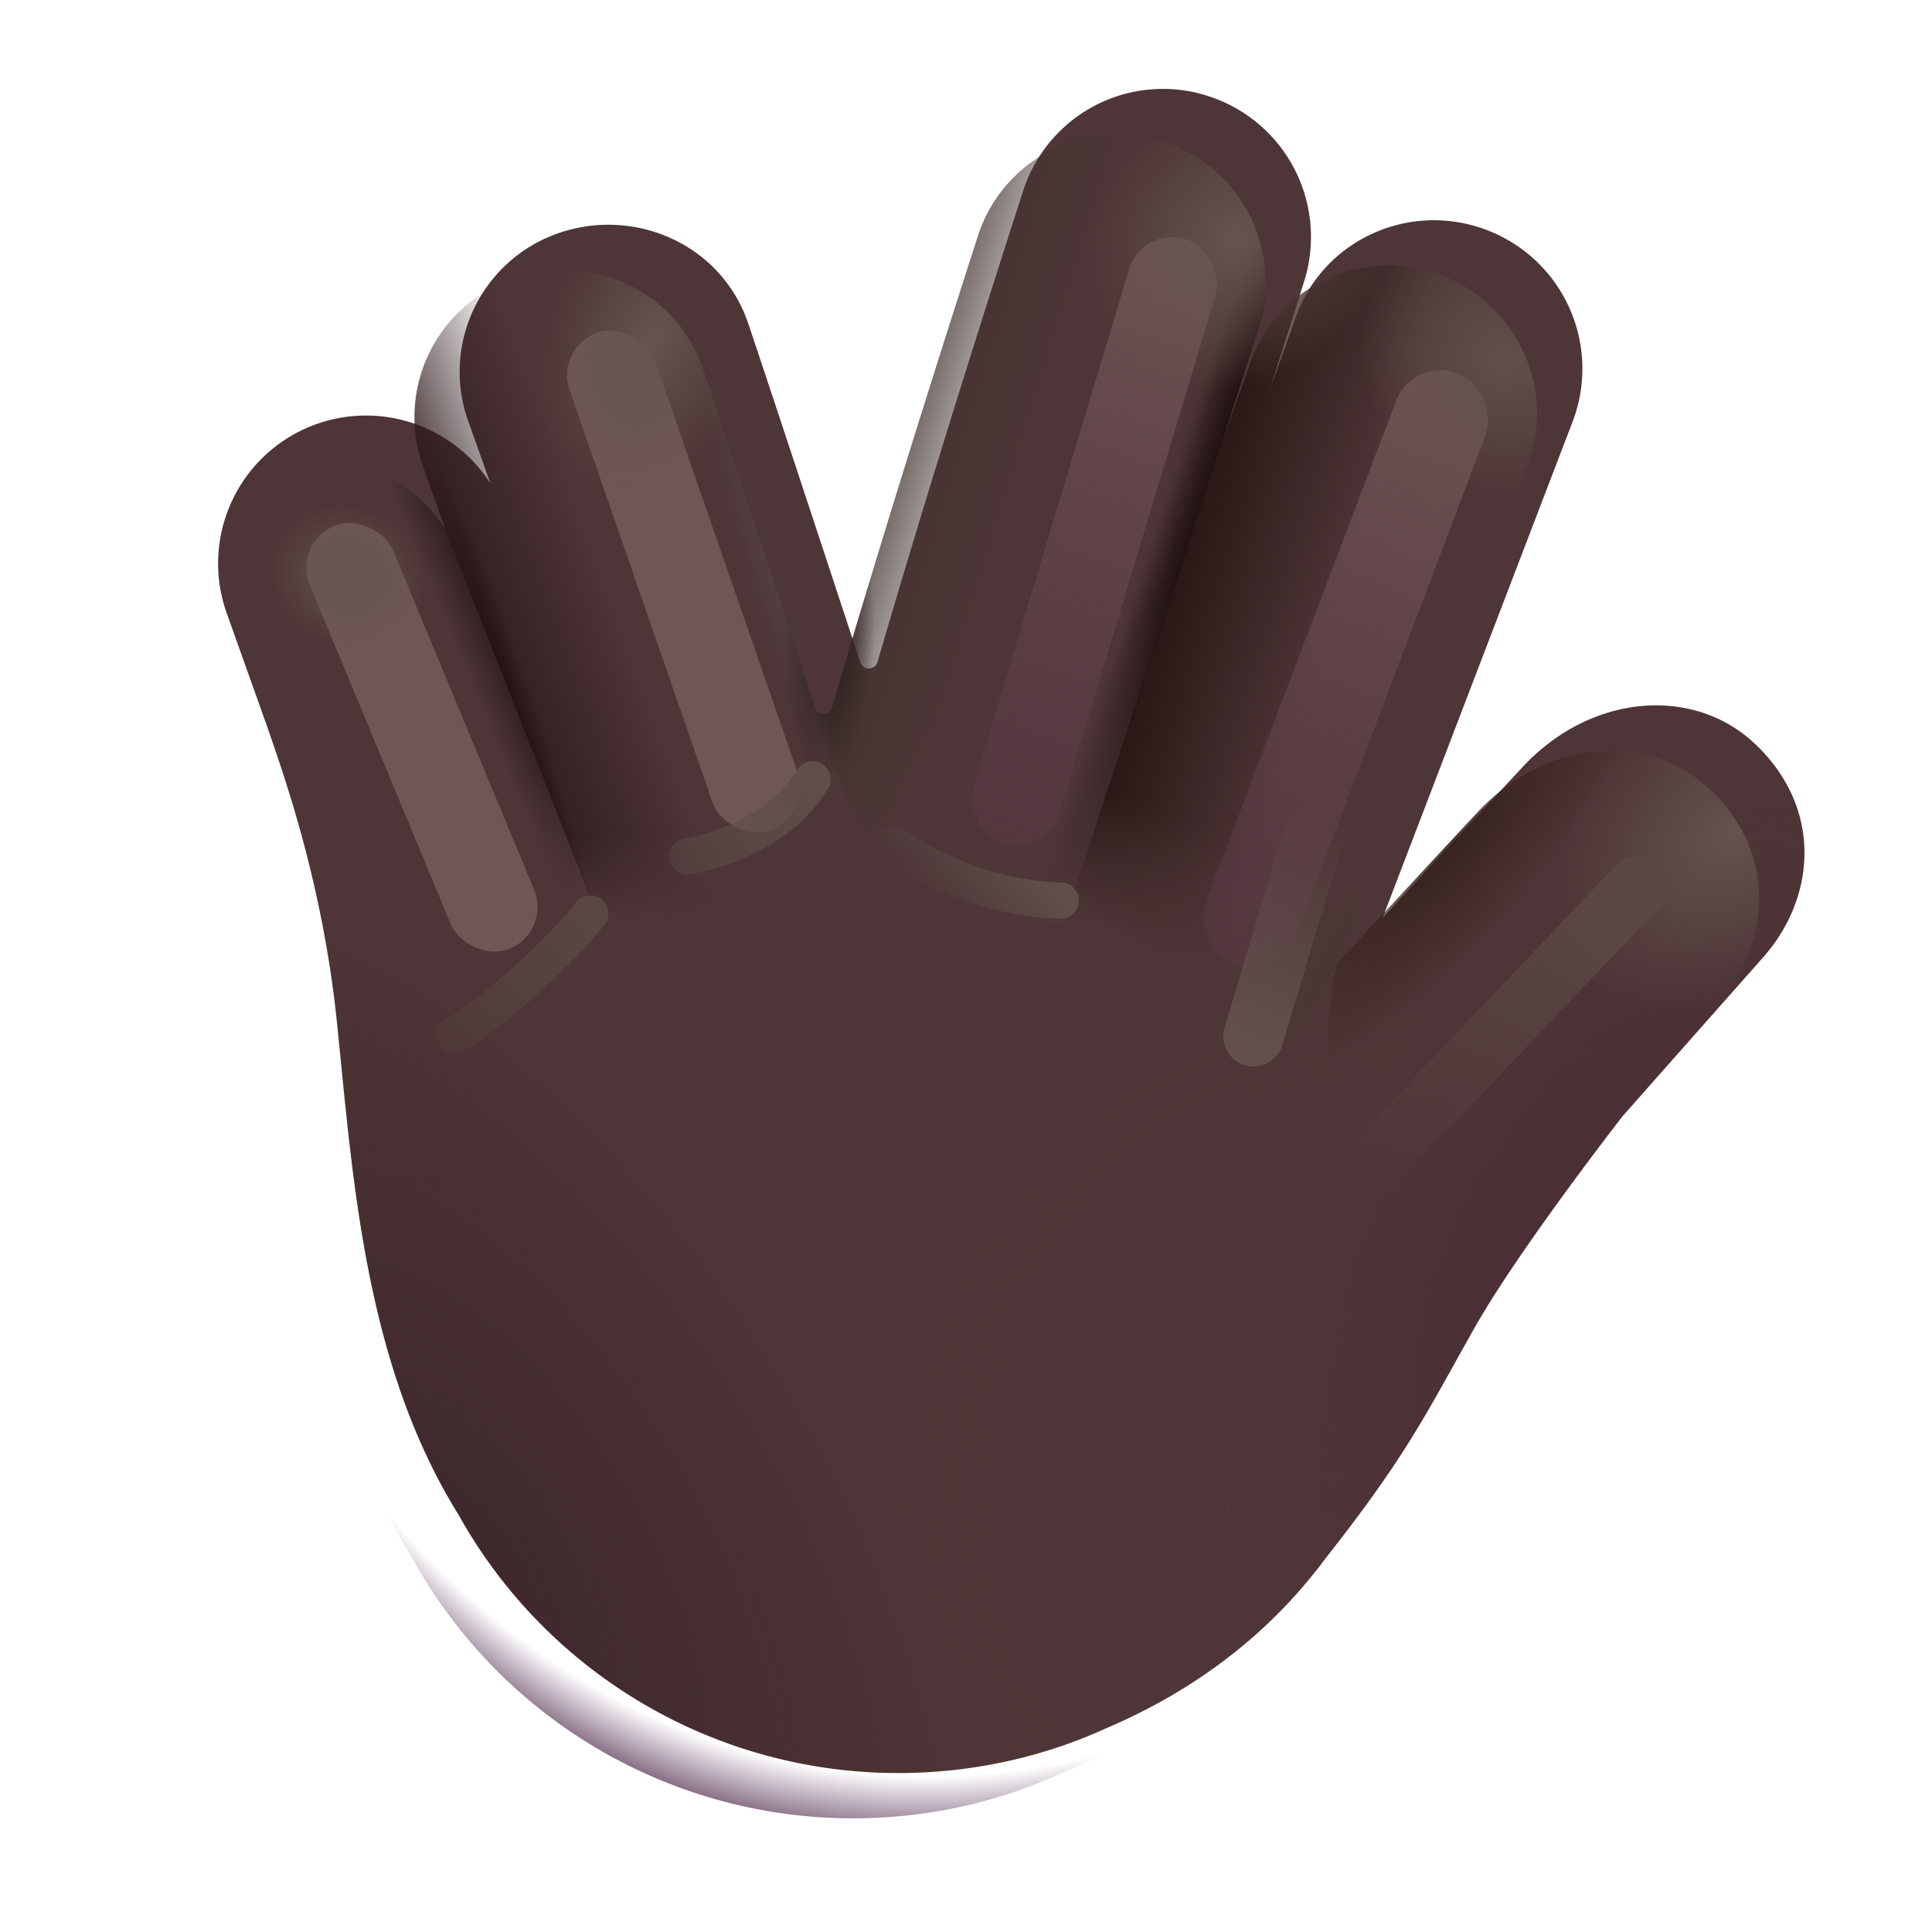 <svg xmlns="http://www.w3.org/2000/svg" fill="none" viewBox="0 0 32 32"><g filter="url(#svg-752dd313-138a-4859-8abc-4f7eedd4b3bd-a)"><path fill="#4E3537" d="M20.85 5.413a2.45 2.45 0 0 0-1.587-3.071A2.43 2.43 0 0 0 16.2 3.9c-.65 2.013-1.61 5.042-2.415 7.812-.041.142-.24.147-.287.006-.6-1.825-1.558-4.734-1.856-5.613-.445-1.312-1.887-1.94-3.165-1.485a2.43 2.43 0 0 0-1.473 3.103l.369 1.034a2.45 2.45 0 0 0-4.37 2.143l.679 1.904c.236.696.905 2.518 1.148 4.869l.065.645c.244 2.454.52 5.22 1.953 7.523a8.33 8.33 0 0 0 7.28 4.276c1.241 0 2.419-.27 3.477-.757 1.36-.584 2.62-1.481 3.6-2.802 1.159-1.472 1.545-2.166 2.138-3.23.102-.184.21-.378.33-.59.577-1.02 1.763-2.611 2.446-3.496l2.284-2.58c.952-1.03 1.041-2.549-.105-3.61-1.03-.952-2.735-.806-3.862.438l-2.283 2.457L25.3 7.727a2.457 2.457 0 0 0-1.462-3.181c-1.263-.458-2.666.182-3.122 1.446l-.425 1.187z"/><path fill="url(#svg-63ffe2e5-0171-4b4a-b7a8-0d1633980869-b)" d="M20.85 5.413a2.45 2.45 0 0 0-1.587-3.071A2.43 2.43 0 0 0 16.2 3.9c-.65 2.013-1.61 5.042-2.415 7.812-.041.142-.24.147-.287.006-.6-1.825-1.558-4.734-1.856-5.613-.445-1.312-1.887-1.94-3.165-1.485a2.43 2.43 0 0 0-1.473 3.103l.369 1.034a2.45 2.45 0 0 0-4.37 2.143l.679 1.904c.236.696.905 2.518 1.148 4.869l.065.645c.244 2.454.52 5.22 1.953 7.523a8.33 8.33 0 0 0 7.28 4.276c1.241 0 2.419-.27 3.477-.757 1.36-.584 2.62-1.481 3.6-2.802 1.159-1.472 1.545-2.166 2.138-3.23.102-.184.21-.378.33-.59.577-1.02 1.763-2.611 2.446-3.496l2.284-2.58c.952-1.03 1.041-2.549-.105-3.61-1.03-.952-2.735-.806-3.862.438l-2.283 2.457L25.3 7.727a2.457 2.457 0 0 0-1.462-3.181c-1.263-.458-2.666.182-3.122 1.446l-.425 1.187z"/><path fill="url(#svg-e5a69568-b968-402e-a782-cb71331e4c21-c)" d="M20.85 5.413a2.45 2.45 0 0 0-1.587-3.071A2.43 2.43 0 0 0 16.2 3.9c-.65 2.013-1.61 5.042-2.415 7.812-.041.142-.24.147-.287.006-.6-1.825-1.558-4.734-1.856-5.613-.445-1.312-1.887-1.94-3.165-1.485a2.43 2.43 0 0 0-1.473 3.103l.369 1.034a2.45 2.45 0 0 0-4.37 2.143l.679 1.904c.236.696.905 2.518 1.148 4.869l.065.645c.244 2.454.52 5.22 1.953 7.523a8.33 8.33 0 0 0 7.28 4.276c1.241 0 2.419-.27 3.477-.757 1.36-.584 2.62-1.481 3.6-2.802 1.159-1.472 1.545-2.166 2.138-3.23.102-.184.21-.378.33-.59.577-1.02 1.763-2.611 2.446-3.496l2.284-2.58c.952-1.03 1.041-2.549-.105-3.61-1.03-.952-2.735-.806-3.862.438l-2.283 2.457L25.3 7.727a2.457 2.457 0 0 0-1.462-3.181c-1.263-.458-2.666.182-3.122 1.446l-.425 1.187z"/><path fill="url(#svg-b11613ed-d594-4574-a9be-03b7567b4909-d)" d="M20.85 5.413a2.45 2.45 0 0 0-1.587-3.071A2.43 2.43 0 0 0 16.2 3.9c-.65 2.013-1.61 5.042-2.415 7.812-.041.142-.24.147-.287.006-.6-1.825-1.558-4.734-1.856-5.613-.445-1.312-1.887-1.94-3.165-1.485a2.43 2.43 0 0 0-1.473 3.103l.369 1.034a2.45 2.45 0 0 0-4.37 2.143l.679 1.904c.236.696.905 2.518 1.148 4.869l.065.645c.244 2.454.52 5.22 1.953 7.523a8.33 8.33 0 0 0 7.28 4.276c1.241 0 2.419-.27 3.477-.757 1.36-.584 2.62-1.481 3.6-2.802 1.159-1.472 1.545-2.166 2.138-3.23.102-.184.21-.378.33-.59.577-1.02 1.763-2.611 2.446-3.496l2.284-2.58c.952-1.03 1.041-2.549-.105-3.61-1.03-.952-2.735-.806-3.862.438l-2.283 2.457L25.3 7.727a2.457 2.457 0 0 0-1.462-3.181c-1.263-.458-2.666.182-3.122 1.446l-.425 1.187z"/></g><path fill="url(#svg-c96f1129-46da-4bb3-aed5-78a37e55300a-e)" d="M4.569 15.951a4.99 4.99 0 0 0 5.085-1.405L7.355 8.73a2.45 2.45 0 0 0-4.35 2.171l.678 1.904.058.168c.195.571.556 1.623.828 2.978"/><path fill="url(#svg-03b5c67d-47b4-4905-b46b-a9d5ba3bc789-f)" d="M4.569 15.951a4.99 4.99 0 0 0 5.085-1.405L7.355 8.73a2.45 2.45 0 0 0-4.35 2.171l.678 1.904.058.168c.195.571.556 1.623.828 2.978"/><g filter="url(#svg-a7a063a5-b1c2-44d2-a533-9d885b3dbd6f-g)"><rect width="1.494" height="7.581" x="4.844" y="9" fill="#6F5755" rx=".747" transform="rotate(-22.578 4.844 9)"/></g><path fill="url(#svg-87796b33-62cc-4c78-9e91-7af7f823ed12-h)" d="M13.5 11.72a.15.15 0 0 0 .036.06l.495 1.981c-1.612 1.435-3.434 1.475-4.143 1.387l-.237-.598q0-.003.003-.004L7.355 8.73l.019.028-.369-1.034a2.43 2.43 0 0 1 1.473-3.103c1.278-.456 2.72.173 3.165 1.485.298.88 1.256 3.788 1.856 5.613"/><path fill="url(#svg-c5590e54-b036-479c-9ff4-59f60a6527df-i)" d="M13.5 11.72a.15.15 0 0 0 .036.06l.495 1.981c-1.612 1.435-3.434 1.475-4.143 1.387l-.237-.598q0-.003.003-.004L7.355 8.73l.019.028-.369-1.034a2.43 2.43 0 0 1 1.473-3.103c1.278-.456 2.72.173 3.165 1.485.298.88 1.256 3.788 1.856 5.613"/><path fill="url(#svg-84f66a7f-9805-4502-87f3-7747c2525961-j)" d="M13.5 11.72a.15.15 0 0 0 .036.06l.495 1.981c-1.612 1.435-3.434 1.475-4.143 1.387l-.237-.598q0-.003.003-.004L7.355 8.73l.019.028-.369-1.034a2.43 2.43 0 0 1 1.473-3.103c1.278-.456 2.72.173 3.165 1.485.298.88 1.256 3.788 1.856 5.613"/><path fill="url(#svg-2c20be87-08ef-4bfe-9164-f8bbfd0d2920-k)" d="M13.5 11.72a.15.15 0 0 0 .036.06l.495 1.981c-1.612 1.435-3.434 1.475-4.143 1.387l-.237-.598q0-.003.003-.004L7.355 8.73l.019.028-.369-1.034a2.43 2.43 0 0 1 1.473-3.103c1.278-.456 2.72.173 3.165 1.485.298.88 1.256 3.788 1.856 5.613"/><g filter="url(#svg-dea36091-1df2-4e36-80a1-53c18b0542ee-l)"><rect width="1.494" height="8.726" x="9.19" y="5.753" fill="#6F5755" rx=".747" transform="rotate(-19.107 9.19 5.753)"/></g><path fill="url(#svg-3f258fd0-d4bb-4d3f-947a-d4905f1b1398-m)" d="M13.703 11.81c.083 2.688 2.763 3.825 3.941 3.481l2.864-8.797.343-1.081a2.45 2.45 0 0 0-1.588-3.071A2.43 2.43 0 0 0 16.2 3.9c-.65 2.013-1.61 5.042-2.415 7.812a.15.15 0 0 1-.083.096"/><path fill="url(#svg-8b8ca83e-adb4-4a7d-a9de-fbb4a834c3d0-n)" d="M13.703 11.81c.083 2.688 2.763 3.825 3.941 3.481l2.864-8.797.343-1.081a2.45 2.45 0 0 0-1.588-3.071A2.43 2.43 0 0 0 16.2 3.9c-.65 2.013-1.61 5.042-2.415 7.812a.15.15 0 0 1-.083.096"/><path fill="url(#svg-1f81adeb-4450-4a44-81f7-308b67ecacc7-o)" d="M13.703 11.81c.083 2.688 2.763 3.825 3.941 3.481l2.864-8.797.343-1.081a2.45 2.45 0 0 0-1.588-3.071A2.43 2.43 0 0 0 16.2 3.9c-.65 2.013-1.61 5.042-2.415 7.812a.15.15 0 0 1-.083.096"/><path fill="url(#svg-eab74d45-3108-4c73-89d6-a882cf377f99-p)" d="M13.703 11.81c.083 2.688 2.763 3.825 3.941 3.481l2.864-8.797.343-1.081a2.45 2.45 0 0 0-1.588-3.071A2.43 2.43 0 0 0 16.2 3.9c-.65 2.013-1.61 5.042-2.415 7.812a.15.15 0 0 1-.083.096"/><g filter="url(#svg-a44d7465-ac81-4cb6-bfef-fb165842f945-q)"><rect width="1.494" height="10.452" x="18.918" y="3.744" fill="url(#svg-44cb3bca-405f-473b-8d30-0e6c82c5b1a2-r)" rx=".747" transform="rotate(16.763 18.918 3.744)"/></g><path fill="url(#svg-5a760fdb-b1aa-4160-893d-b9964bd8c602-s)" d="m20.419 6.777-2.851 8.68c.46.614 1.787 1.854 3.8 1.94 0-.037.3-.584.786-1.45l3.146-8.22a2.457 2.457 0 0 0-1.462-3.181c-1.263-.458-2.666.182-3.122 1.446l-.425 1.187z"/><path fill="url(#svg-e418555e-01d7-4353-beb4-70d7b43da208-t)" d="m20.419 6.777-2.851 8.68c.46.614 1.787 1.854 3.8 1.94 0-.037.3-.584.786-1.45l3.146-8.22a2.457 2.457 0 0 0-1.462-3.181c-1.263-.458-2.666.182-3.122 1.446l-.425 1.187z"/><path fill="url(#svg-8fd1cf5a-be73-4fb9-ae28-162a944924d3-u)" d="m20.419 6.777-2.851 8.68c.46.614 1.787 1.854 3.8 1.94 0-.037.3-.584.786-1.45l3.146-8.22a2.457 2.457 0 0 0-1.462-3.181c-1.263-.458-2.666.182-3.122 1.446l-.425 1.187z"/><g filter="url(#svg-ae563e61-eca8-48df-aaa3-4a3e5d1fdb30-v)"><rect width="1.589" height="10.452" x="23.404" y="5.899" fill="url(#svg-884357db-1ea0-49d3-bae8-f0b4f3da3181-w)" rx=".794" transform="rotate(20.79 23.404 5.9)"/></g><path fill="url(#svg-a75b2b8a-138e-473b-817f-802c330f96bf-x)" d="M20.85 5.413a2.45 2.45 0 0 0-1.587-3.071A2.43 2.43 0 0 0 16.2 3.9c-.65 2.013-1.61 5.042-2.415 7.812-.041.142-.24.147-.287.006-.6-1.825-1.558-4.734-1.856-5.613-.445-1.312-1.887-1.94-3.165-1.485a2.43 2.43 0 0 0-1.473 3.103l.369 1.034a2.45 2.45 0 0 0-4.37 2.143l.679 1.904c.236.696.905 2.518 1.148 4.869l.065.645c.244 2.454.52 5.22 1.953 7.523a8.33 8.33 0 0 0 7.28 4.276c1.241 0 2.419-.27 3.477-.757 1.36-.584 2.62-1.481 3.6-2.802 1.159-1.472 1.545-2.166 2.138-3.23.102-.184.21-.378.33-.59.577-1.02 1.763-2.611 2.446-3.496l2.284-2.58c.952-1.03 1.041-2.549-.105-3.61-1.03-.952-2.735-.806-3.862.438l-2.283 2.457L25.3 7.727a2.457 2.457 0 0 0-1.462-3.181c-1.263-.458-2.666.182-3.122 1.446l-.425 1.187z"/><path fill="url(#svg-73b330f5-a16d-47dc-8d58-fef9eb0438fb-y)" d="M20.85 5.413a2.45 2.45 0 0 0-1.587-3.071A2.43 2.43 0 0 0 16.2 3.9c-.65 2.013-1.61 5.042-2.415 7.812-.041.142-.24.147-.287.006-.6-1.825-1.558-4.734-1.856-5.613-.445-1.312-1.887-1.94-3.165-1.485a2.43 2.43 0 0 0-1.473 3.103l.369 1.034a2.45 2.45 0 0 0-4.37 2.143l.679 1.904c.236.696.905 2.518 1.148 4.869l.065.645c.244 2.454.52 5.22 1.953 7.523a8.33 8.33 0 0 0 7.28 4.276c1.241 0 2.419-.27 3.477-.757 1.36-.584 2.62-1.481 3.6-2.802 1.159-1.472 1.545-2.166 2.138-3.23.102-.184.21-.378.33-.59.577-1.02 1.763-2.611 2.446-3.496l2.284-2.58c.952-1.03 1.041-2.549-.105-3.61-1.03-.952-2.735-.806-3.862.438l-2.283 2.457L25.3 7.727a2.457 2.457 0 0 0-1.462-3.181c-1.263-.458-2.666.182-3.122 1.446l-.425 1.187z"/><path fill="url(#svg-40fce154-b6f0-461d-bdd0-86b63b892b67-z)" d="M20.85 5.413a2.45 2.45 0 0 0-1.587-3.071A2.43 2.43 0 0 0 16.2 3.9c-.65 2.013-1.61 5.042-2.415 7.812-.041.142-.24.147-.287.006-.6-1.825-1.558-4.734-1.856-5.613-.445-1.312-1.887-1.94-3.165-1.485a2.43 2.43 0 0 0-1.473 3.103l.369 1.034a2.45 2.45 0 0 0-4.37 2.143l.679 1.904c.236.696.905 2.518 1.148 4.869l.065.645c.244 2.454.52 5.22 1.953 7.523a8.33 8.33 0 0 0 7.28 4.276c1.241 0 2.419-.27 3.477-.757 1.36-.584 2.62-1.481 3.6-2.802 1.159-1.472 1.545-2.166 2.138-3.23.102-.184.21-.378.33-.59.577-1.02 1.763-2.611 2.446-3.496l2.284-2.58c.952-1.03 1.041-2.549-.105-3.61-1.03-.952-2.735-.806-3.862.438l-2.283 2.457L25.3 7.727a2.457 2.457 0 0 0-1.462-3.181c-1.263-.458-2.666.182-3.122 1.446l-.425 1.187z"/><path fill="url(#svg-8ea49b9a-724e-41d1-b1c9-cee4a23ace22-A)" d="M20.85 5.413a2.45 2.45 0 0 0-1.587-3.071A2.43 2.43 0 0 0 16.2 3.9c-.65 2.013-1.61 5.042-2.415 7.812-.041.142-.24.147-.287.006-.6-1.825-1.558-4.734-1.856-5.613-.445-1.312-1.887-1.94-3.165-1.485a2.43 2.43 0 0 0-1.473 3.103l.369 1.034a2.45 2.45 0 0 0-4.37 2.143l.679 1.904c.236.696.905 2.518 1.148 4.869l.065.645c.244 2.454.52 5.22 1.953 7.523a8.33 8.33 0 0 0 7.28 4.276c1.241 0 2.419-.27 3.477-.757 1.36-.584 2.62-1.481 3.6-2.802 1.159-1.472 1.545-2.166 2.138-3.23.102-.184.21-.378.33-.59.577-1.02 1.763-2.611 2.446-3.496l2.284-2.58c.952-1.03 1.041-2.549-.105-3.61-1.03-.952-2.735-.806-3.862.438l-2.283 2.457L25.3 7.727a2.457 2.457 0 0 0-1.462-3.181c-1.263-.458-2.666.182-3.122 1.446l-.425 1.187z"/><path fill="url(#svg-0a275cc2-f447-43ef-86fd-3902a3d4e99b-B)" d="M20.85 5.413a2.45 2.45 0 0 0-1.587-3.071A2.43 2.43 0 0 0 16.2 3.9c-.65 2.013-1.61 5.042-2.415 7.812-.041.142-.24.147-.287.006-.6-1.825-1.558-4.734-1.856-5.613-.445-1.312-1.887-1.94-3.165-1.485a2.43 2.43 0 0 0-1.473 3.103l.369 1.034a2.45 2.45 0 0 0-4.37 2.143l.679 1.904c.236.696.905 2.518 1.148 4.869l.065.645c.244 2.454.52 5.22 1.953 7.523a8.33 8.33 0 0 0 7.28 4.276c1.241 0 2.419-.27 3.477-.757 1.36-.584 2.62-1.481 3.6-2.802 1.159-1.472 1.545-2.166 2.138-3.23.102-.184.21-.378.33-.59.577-1.02 1.763-2.611 2.446-3.496l2.284-2.58c.952-1.03 1.041-2.549-.105-3.61-1.03-.952-2.735-.806-3.862.438l-2.283 2.457L25.3 7.727a2.457 2.457 0 0 0-1.462-3.181c-1.263-.458-2.666.182-3.122 1.446l-.425 1.187z"/><path fill="url(#svg-db766de8-c8ad-4f17-888c-acb0c7110b15-C)" d="M20.85 5.413a2.45 2.45 0 0 0-1.587-3.071A2.43 2.43 0 0 0 16.2 3.9c-.65 2.013-1.61 5.042-2.415 7.812-.041.142-.24.147-.287.006-.6-1.825-1.558-4.734-1.856-5.613-.445-1.312-1.887-1.94-3.165-1.485a2.43 2.43 0 0 0-1.473 3.103l.369 1.034a2.45 2.45 0 0 0-4.37 2.143l.679 1.904c.236.696.905 2.518 1.148 4.869l.065.645c.244 2.454.52 5.22 1.953 7.523a8.33 8.33 0 0 0 7.28 4.276c1.241 0 2.419-.27 3.477-.757 1.36-.584 2.62-1.481 3.6-2.802 1.159-1.472 1.545-2.166 2.138-3.23.102-.184.21-.378.33-.59.577-1.02 1.763-2.611 2.446-3.496l2.284-2.58c.952-1.03 1.041-2.549-.105-3.61-1.03-.952-2.735-.806-3.862.438l-2.283 2.457L25.3 7.727a2.457 2.457 0 0 0-1.462-3.181c-1.263-.458-2.666.182-3.122 1.446l-.425 1.187z"/><path fill="url(#svg-5b037c89-f67e-4758-a0ea-1233d91ceefe-D)" d="M20.85 5.413a2.45 2.45 0 0 0-1.587-3.071A2.43 2.43 0 0 0 16.2 3.9c-.65 2.013-1.61 5.042-2.415 7.812-.041.142-.24.147-.287.006-.6-1.825-1.558-4.734-1.856-5.613-.445-1.312-1.887-1.94-3.165-1.485a2.43 2.43 0 0 0-1.473 3.103l.369 1.034a2.45 2.45 0 0 0-4.37 2.143l.679 1.904c.236.696.905 2.518 1.148 4.869l.065.645c.244 2.454.52 5.22 1.953 7.523a8.33 8.33 0 0 0 7.28 4.276c1.241 0 2.419-.27 3.477-.757 1.36-.584 2.62-1.481 3.6-2.802 1.159-1.472 1.545-2.166 2.138-3.23.102-.184.21-.378.33-.59.577-1.02 1.763-2.611 2.446-3.496l2.284-2.58c.952-1.03 1.041-2.549-.105-3.61-1.03-.952-2.735-.806-3.862.438l-2.283 2.457L25.3 7.727a2.457 2.457 0 0 0-1.462-3.181c-1.263-.458-2.666.182-3.122 1.446l-.425 1.187z"/><g filter="url(#svg-7f7a3efe-0ac9-44ab-bf6b-10e45de36cfd-E)"><path stroke="url(#svg-3899231b-6d03-4927-b803-879f18f7b2b2-F)" stroke-linecap="round" stroke-width=".6" d="M14.812 13.998c.405.297 1.524.897 2.756.918"/></g><g filter="url(#svg-493f40fb-db10-4e9c-8d11-4a5eb5bc05a7-G)"><path stroke="url(#svg-797d91c1-9d02-4f47-93e1-90dc0d4c7e0b-H)" stroke-linecap="round" d="m20.761 17.164 1.167-3.892"/></g><path fill="url(#svg-9e2707f8-7f49-409e-a6ec-32f884943d4e-I)" d="m22.161 15.929-.008.011c-.348 1.417-.32 4.26 1.725 6.455.62-1.007 1.632-2.361 2.242-3.152l2.284-2.58c.952-1.03 1.041-2.549-.105-3.61-1.029-.952-2.735-.806-3.862.438l-2.283 2.457z"/><g filter="url(#svg-66dc1760-f0d2-4b06-a5f5-21e0389ef90a-J)"><path stroke="url(#svg-a2f3f164-501d-49ec-8d4d-adac6aec4bcd-K)" stroke-linecap="round" d="m22.746 19.288 4.372-4.6"/></g><g filter="url(#svg-2ec41f21-6e34-4bdf-af42-98e8e59d87db-L)"><path stroke="url(#svg-898acd74-6621-4112-bb9d-67aee280dc3b-M)" stroke-linecap="round" stroke-width=".6" d="M7.53 17.142c.331-.159 1.522-1.111 2.248-2.01"/></g><g filter="url(#svg-fc13cd6a-c626-4835-8b04-3ab3cb23719e-N)"><path stroke="url(#svg-740175a3-93e5-4683-9a9d-85f670b02053-O)" stroke-linecap="round" stroke-width=".6" d="M11.385 14.183c.363-.056 1.513-.346 2.073-1.276"/></g><defs><linearGradient id="svg-c96f1129-46da-4bb3-aed5-78a37e55300a-e" x1="9.069" x2="8.196" y1="11.893" y2="12.253" gradientUnits="userSpaceOnUse"><stop stop-color="#221313"/><stop offset="1" stop-color="#221313" stop-opacity="0"/></linearGradient><linearGradient id="svg-03b5c67d-47b4-4905-b46b-a9d5ba3bc789-f" x1="9.795" x2="8.447" y1="14.509" y2="13.23" gradientUnits="userSpaceOnUse"><stop stop-color="#4E3537"/><stop offset="1" stop-color="#4E3537" stop-opacity="0"/></linearGradient><linearGradient id="svg-87796b33-62cc-4c78-9e91-7af7f823ed12-h" x1="7.967" x2="10.448" y1="11.739" y2="10.823" gradientUnits="userSpaceOnUse"><stop stop-color="#2D1819"/><stop offset="1" stop-color="#2D1819" stop-opacity="0"/></linearGradient><linearGradient id="svg-3f258fd0-d4bb-4d3f-947a-d4905f1b1398-m" x1="13.971" x2="16.523" y1="8.389" y2="9.169" gradientUnits="userSpaceOnUse"><stop stop-color="#423330"/><stop offset="1" stop-color="#423330" stop-opacity="0"/></linearGradient><linearGradient id="svg-8b8ca83e-adb4-4a7d-a9de-fbb4a834c3d0-n" x1="19.902" x2="18.626" y1="10.579" y2="10.211" gradientUnits="userSpaceOnUse"><stop stop-color="#331E1D"/><stop offset="1" stop-color="#331E1D" stop-opacity="0"/></linearGradient><linearGradient id="svg-1f81adeb-4450-4a44-81f7-308b67ecacc7-o" x1="19.235" x2="18.621" y1="10.556" y2="10.353" gradientUnits="userSpaceOnUse"><stop stop-color="#1D0F0F"/><stop offset="1" stop-color="#1D0F0F" stop-opacity="0"/></linearGradient><linearGradient id="svg-eab74d45-3108-4c73-89d6-a882cf377f99-p" x1="17.334" x2="15.533" y1="15.177" y2="11.708" gradientUnits="userSpaceOnUse"><stop stop-color="#4F3638"/><stop offset="1" stop-color="#4F3638" stop-opacity="0"/></linearGradient><linearGradient id="svg-44cb3bca-405f-473b-8d30-0e6c82c5b1a2-r" x1="20.288" x2="19.63" y1="3.332" y2="17.798" gradientUnits="userSpaceOnUse"><stop stop-color="#6F5755"/><stop offset="1" stop-color="#60374D" stop-opacity="0"/></linearGradient><linearGradient id="svg-5a760fdb-b1aa-4160-893d-b9964bd8c602-s" x1="18.516" x2="21.616" y1="10.639" y2="11.633" gradientUnits="userSpaceOnUse"><stop stop-color="#23100F"/><stop offset="1" stop-color="#23100F" stop-opacity="0"/></linearGradient><linearGradient id="svg-e418555e-01d7-4353-beb4-70d7b43da208-t" x1="19.593" x2="20.535" y1="16.039" y2="14.146" gradientUnits="userSpaceOnUse"><stop stop-color="#4E3537"/><stop offset="1" stop-color="#4F3638" stop-opacity="0"/></linearGradient><linearGradient id="svg-884357db-1ea0-49d3-bae8-f0b4f3da3181-w" x1="24.861" x2="24.242" y1="5.487" y2="19.956" gradientUnits="userSpaceOnUse"><stop stop-color="#6F5755"/><stop offset="1" stop-color="#60374D" stop-opacity="0"/></linearGradient><linearGradient id="svg-3899231b-6d03-4927-b803-879f18f7b2b2-F" x1="17.73" x2="16.478" y1="15.133" y2="16.218" gradientUnits="userSpaceOnUse"><stop stop-color="#604D4C"/><stop offset="1" stop-color="#604D4C" stop-opacity="0"/></linearGradient><linearGradient id="svg-797d91c1-9d02-4f47-93e1-90dc0d4c7e0b-H" x1="20.383" x2="22.015" y1="17.012" y2="13.423" gradientUnits="userSpaceOnUse"><stop stop-color="#634F4D"/><stop offset="1" stop-color="#634F4D" stop-opacity="0"/></linearGradient><linearGradient id="svg-a2f3f164-501d-49ec-8d4d-adac6aec4bcd-K" x1="27.118" x2="23.019" y1="14.916" y2="20.062" gradientUnits="userSpaceOnUse"><stop stop-color="#5D4746"/><stop offset="1" stop-color="#5D4746" stop-opacity="0"/></linearGradient><linearGradient id="svg-898acd74-6621-4112-bb9d-67aee280dc3b-M" x1="10.081" x2="7.011" y1="15.326" y2="18.482" gradientUnits="userSpaceOnUse"><stop stop-color="#5B4644"/><stop offset="1" stop-color="#5B4644" stop-opacity="0"/></linearGradient><linearGradient id="svg-740175a3-93e5-4683-9a9d-85f670b02053-O" x1="13.692" x2="9.844" y1="13.181" y2="15.321" gradientUnits="userSpaceOnUse"><stop stop-color="#604D4C"/><stop offset="1" stop-color="#604D4C" stop-opacity="0"/></linearGradient><radialGradient id="svg-63ffe2e5-0171-4b4a-b7a8-0d1633980869-b" cx="0" cy="0" r="1" gradientTransform="matrix(5.58 -3.277 6.455 10.991 6.99 26.957)" gradientUnits="userSpaceOnUse"><stop stop-color="#3E272B"/><stop offset="1" stop-color="#3E272B" stop-opacity="0"/></radialGradient><radialGradient id="svg-e5a69568-b968-402e-a782-cb71331e4c21-c" cx="0" cy="0" r="1" gradientTransform="matrix(-3.507 8.213 -8.361 -3.57 22.404 25.357)" gradientUnits="userSpaceOnUse"><stop stop-color="#51373A"/><stop offset="1" stop-color="#51373A" stop-opacity="0"/></radialGradient><radialGradient id="svg-b11613ed-d594-4574-a9be-03b7567b4909-d" cx="0" cy="0" r="1" gradientTransform="rotate(122.492 6.635 17.802)scale(9.176 4.321)" gradientUnits="userSpaceOnUse"><stop stop-color="#492F34"/><stop offset="1" stop-color="#492F34" stop-opacity="0"/></radialGradient><radialGradient id="svg-c5590e54-b036-479c-9ff4-59f60a6527df-i" cx="0" cy="0" r="1" gradientTransform="matrix(-.105 -1.399 5.201 -.39 10.553 15.175)" gradientUnits="userSpaceOnUse"><stop stop-color="#4E3537"/><stop offset="1" stop-color="#4E3537" stop-opacity="0"/></radialGradient><radialGradient id="svg-84f66a7f-9805-4502-87f3-7747c2525961-j" cx="0" cy="0" r="1" gradientTransform="matrix(-.89 .304 -1.634 -4.785 13.382 9.714)" gradientUnits="userSpaceOnUse"><stop stop-color="#594B49"/><stop offset="1" stop-color="#594B49" stop-opacity="0"/></radialGradient><radialGradient id="svg-2c20be87-08ef-4bfe-9164-f8bbfd0d2920-k" cx="0" cy="0" r="1" gradientTransform="matrix(.42 -.132 1.494 4.752 8.61 12.348)" gradientUnits="userSpaceOnUse"><stop stop-color="#1C0E0E"/><stop offset="1" stop-color="#1C0E0E" stop-opacity="0"/></radialGradient><radialGradient id="svg-8fd1cf5a-be73-4fb9-ae28-162a944924d3-u" cx="0" cy="0" r="1" gradientTransform="rotate(-160.567 12.499 6.216)scale(.745 1.917)" gradientUnits="userSpaceOnUse"><stop stop-color="#473633"/><stop offset="1" stop-color="#473633" stop-opacity="0"/></radialGradient><radialGradient id="svg-a75b2b8a-138e-473b-817f-802c330f96bf-x" cx="0" cy="0" r="1" gradientTransform="rotate(99.359 3.757 12.397)scale(20.151 15.427)" gradientUnits="userSpaceOnUse"><stop offset=".933" stop-color="#522E4F" stop-opacity="0"/><stop offset="1" stop-color="#522E4F"/></radialGradient><radialGradient id="svg-73b330f5-a16d-47dc-8d58-fef9eb0438fb-y" cx="0" cy="0" r="1" gradientTransform="rotate(90.536 1.721 11.991)scale(2.565 .766)" gradientUnits="userSpaceOnUse"><stop offset=".304" stop-color="#2F2321"/><stop offset="1" stop-color="#2F2321" stop-opacity="0"/></radialGradient><radialGradient id="svg-40fce154-b6f0-461d-bdd0-86b63b892b67-z" cx="0" cy="0" r="1" gradientTransform="rotate(136.779 11.682 12.57)scale(3.562 2.415)" gradientUnits="userSpaceOnUse"><stop stop-color="#675250"/><stop offset="1" stop-color="#675250" stop-opacity="0"/></radialGradient><radialGradient id="svg-8ea49b9a-724e-41d1-b1c9-cee4a23ace22-A" cx="0" cy="0" r="1" gradientTransform="rotate(124.287 10.886 9.554)scale(2.303 2.421)" gradientUnits="userSpaceOnUse"><stop stop-color="#634F4D"/><stop offset="1" stop-color="#634F4D" stop-opacity="0"/></radialGradient><radialGradient id="svg-0a275cc2-f447-43ef-86fd-3902a3d4e99b-B" cx="0" cy="0" r="1" gradientTransform="matrix(-1.946 1.816 -1.604 -1.719 20.502 3.954)" gradientUnits="userSpaceOnUse"><stop stop-color="#675350"/><stop offset="1" stop-color="#675350" stop-opacity="0"/></radialGradient><radialGradient id="svg-db766de8-c8ad-4f17-888c-acb0c7110b15-C" cx="0" cy="0" r="1" gradientTransform="rotate(109.592 3.434 6.614)scale(2.708 1.764)" gradientUnits="userSpaceOnUse"><stop stop-color="#675350"/><stop offset="1" stop-color="#675350" stop-opacity="0"/></radialGradient><radialGradient id="svg-5b037c89-f67e-4758-a0ea-1233d91ceefe-D" cx="0" cy="0" r="1" gradientTransform="matrix(-.476 1.081 -1.219 -.537 5.757 9.532)" gradientUnits="userSpaceOnUse"><stop stop-color="#675350"/><stop offset="1" stop-color="#675350" stop-opacity="0"/></radialGradient><radialGradient id="svg-9e2707f8-7f49-409e-a6ec-32f884943d4e-I" cx="0" cy="0" r="1" gradientTransform="rotate(40.364 -6.8 39.43)scale(1.702 5.149)" gradientUnits="userSpaceOnUse"><stop stop-color="#35201C"/><stop offset="1" stop-color="#35201C" stop-opacity="0"/></radialGradient><filter id="svg-752dd313-138a-4859-8abc-4f7eedd4b3bd-a" width="27.027" height="28.645" x="2.862" y="1.473" color-interpolation-filters="sRGB" filterUnits="userSpaceOnUse"><feFlood flood-opacity="0" result="BackgroundImageFix"/><feBlend in="SourceGraphic" in2="BackgroundImageFix" result="shape"/><feColorMatrix in="SourceAlpha" result="hardAlpha" values="0 0 0 0 0 0 0 0 0 0 0 0 0 0 0 0 0 0 127 0"/><feOffset dx=".75" dy="-.75"/><feGaussianBlur stdDeviation=".75"/><feComposite in2="hardAlpha" k2="-1" k3="1" operator="arithmetic"/><feColorMatrix values="0 0 0 0 0.231 0 0 0 0 0.153 0 0 0 0 0.157 0 0 0 1 0"/><feBlend in2="shape" result="effect1_innerShadow_20020_1613"/></filter><filter id="svg-a7a063a5-b1c2-44d2-a533-9d885b3dbd6f-g" width="6.832" height="10.115" x="3.573" y="7.156" color-interpolation-filters="sRGB" filterUnits="userSpaceOnUse"><feFlood flood-opacity="0" result="BackgroundImageFix"/><feBlend in="SourceGraphic" in2="BackgroundImageFix" result="shape"/><feGaussianBlur result="effect1_foregroundBlur_20020_1613" stdDeviation=".75"/></filter><filter id="svg-dea36091-1df2-4e36-80a1-53c18b0542ee-l" width="6.862" height="11.328" x="7.893" y="3.967" color-interpolation-filters="sRGB" filterUnits="userSpaceOnUse"><feFlood flood-opacity="0" result="BackgroundImageFix"/><feBlend in="SourceGraphic" in2="BackgroundImageFix" result="shape"/><feGaussianBlur result="effect1_foregroundBlur_20020_1613" stdDeviation=".75"/></filter><filter id="svg-a44d7465-ac81-4cb6-bfef-fb165842f945-q" width="7.078" height="13.072" x="14.587" y="2.428" color-interpolation-filters="sRGB" filterUnits="userSpaceOnUse"><feFlood flood-opacity="0" result="BackgroundImageFix"/><feBlend in="SourceGraphic" in2="BackgroundImageFix" result="shape"/><feGaussianBlur result="effect1_foregroundBlur_20020_1613" stdDeviation=".75"/></filter><filter id="svg-ae563e61-eca8-48df-aaa3-4a3e5d1fdb30-v" width="7.735" height="12.875" x="18.425" y="4.629" color-interpolation-filters="sRGB" filterUnits="userSpaceOnUse"><feFlood flood-opacity="0" result="BackgroundImageFix"/><feBlend in="SourceGraphic" in2="BackgroundImageFix" result="shape"/><feGaussianBlur result="effect1_foregroundBlur_20020_1613" stdDeviation=".75"/></filter><filter id="svg-7f7a3efe-0ac9-44ab-bf6b-10e45de36cfd-E" width="4.556" height="2.719" x="13.912" y="13.098" color-interpolation-filters="sRGB" filterUnits="userSpaceOnUse"><feFlood flood-opacity="0" result="BackgroundImageFix"/><feBlend in="SourceGraphic" in2="BackgroundImageFix" result="shape"/><feGaussianBlur result="effect1_foregroundBlur_20020_1613" stdDeviation=".3"/></filter><filter id="svg-493f40fb-db10-4e9c-8d11-4a5eb5bc05a7-G" width="4.168" height="6.892" x="19.261" y="11.772" color-interpolation-filters="sRGB" filterUnits="userSpaceOnUse"><feFlood flood-opacity="0" result="BackgroundImageFix"/><feBlend in="SourceGraphic" in2="BackgroundImageFix" result="shape"/><feGaussianBlur result="effect1_foregroundBlur_20020_1613" stdDeviation=".5"/></filter><filter id="svg-66dc1760-f0d2-4b06-a5f5-21e0389ef90a-J" width="8.372" height="8.6" x="20.745" y="12.688" color-interpolation-filters="sRGB" filterUnits="userSpaceOnUse"><feFlood flood-opacity="0" result="BackgroundImageFix"/><feBlend in="SourceGraphic" in2="BackgroundImageFix" result="shape"/><feGaussianBlur result="effect1_foregroundBlur_20020_1613" stdDeviation=".75"/></filter><filter id="svg-2ec41f21-6e34-4bdf-af42-98e8e59d87db-L" width="4.049" height="3.811" x="6.63" y="14.231" color-interpolation-filters="sRGB" filterUnits="userSpaceOnUse"><feFlood flood-opacity="0" result="BackgroundImageFix"/><feBlend in="SourceGraphic" in2="BackgroundImageFix" result="shape"/><feGaussianBlur result="effect1_foregroundBlur_20020_1613" stdDeviation=".3"/></filter><filter id="svg-fc13cd6a-c626-4835-8b04-3ab3cb23719e-N" width="3.874" height="3.076" x="10.485" y="12.007" color-interpolation-filters="sRGB" filterUnits="userSpaceOnUse"><feFlood flood-opacity="0" result="BackgroundImageFix"/><feBlend in="SourceGraphic" in2="BackgroundImageFix" result="shape"/><feGaussianBlur result="effect1_foregroundBlur_20020_1613" stdDeviation=".3"/></filter></defs></svg>